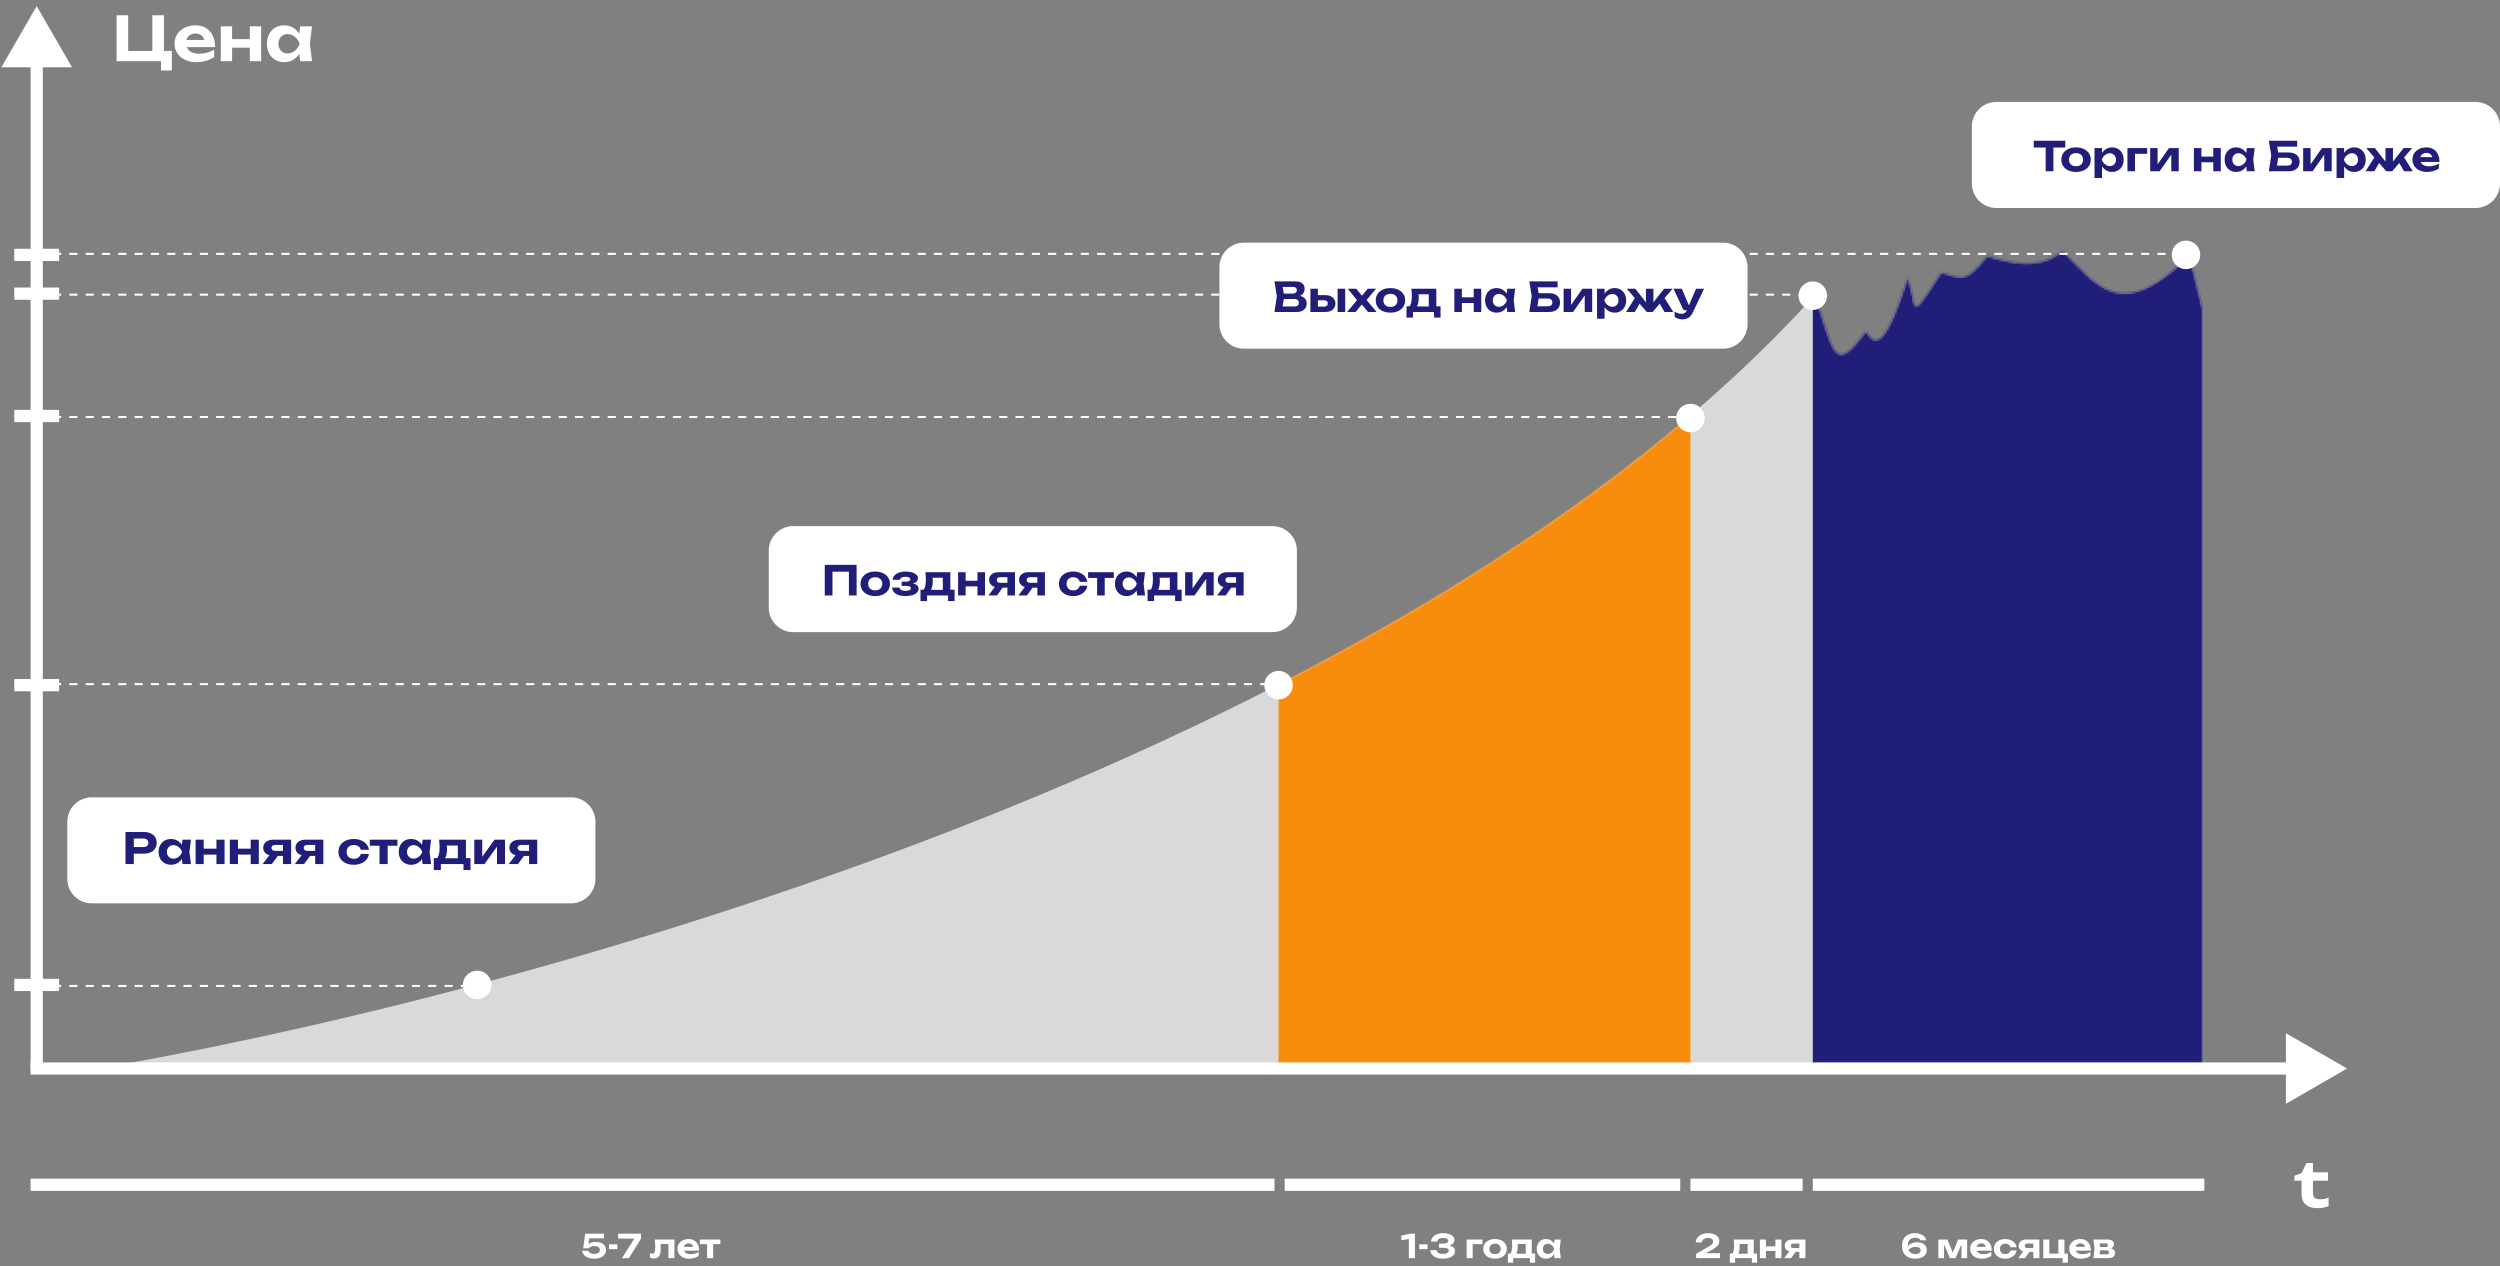 <?xml version="1.0" encoding="UTF-8"?> <svg xmlns="http://www.w3.org/2000/svg" width="1226" height="621" viewBox="0 0 1226 621" fill="none"><rect x="0" y="0" width="1226" height="621" fill="#808080" stroke="none"/><path d="M889.998 144.714C691.505 364.436 278.435 482.784 59.922 521.93H1080V151.279C1078.67 145.387 1075.5 131.989 1073.5 125.525C1039.5 158.853 1028.5 139.664 1011.5 123C999.998 132.595 985.998 129.06 974.498 125.525C963.498 139.664 961.498 136.129 951.998 133.604C934.998 159.358 940.998 151.279 935.498 136.129C921.998 179.557 917.498 164.913 914.998 162.388C898.998 184.607 899.498 171.983 889.998 144.714Z" fill="#D9D9D9"></path><mask id="mask0_3822_68" style="mask-type:alpha" maskUnits="userSpaceOnUse" x="59" y="123" width="1021" height="399"><path d="M889.998 144.714C691.505 364.436 278.435 482.784 59.922 521.93H1080V151.279C1078.67 145.387 1075.5 131.989 1073.5 125.525C1039.5 158.853 1028.5 139.664 1011.5 123C999.998 132.595 985.998 129.06 974.498 125.525C963.498 139.664 961.498 136.129 951.998 133.604C934.998 159.358 940.998 151.279 935.498 136.129C921.998 179.557 917.498 164.913 914.998 162.388C898.998 184.607 899.498 171.983 889.998 144.714Z" fill="#D9D9D9"></path></mask><g mask="url(#mask0_3822_68)"><path d="M829 136H627V522H829V136Z" fill="#F88C0D"></path><path d="M1091 102H889V522H1091V102Z" fill="#201E78"></path></g><path d="M18 3L0.68 33H35.321L18 3ZM21 525V30H15V525H21Z" fill="white"></path><path d="M1151 524L1121 506.68V541.321L1151 524ZM15 527H1124V521H15V527Z" fill="white"></path><path d="M15 581H625" stroke="white" stroke-width="6"></path><path d="M630 581H824" stroke="white" stroke-width="6"></path><path d="M829 581H884" stroke="white" stroke-width="6"></path><path d="M889 581H1081" stroke="white" stroke-width="6"></path><path d="M18 124.5H1072" stroke="white" stroke-dasharray="4 4"></path><path d="M18 144.5H889" stroke="white" stroke-dasharray="4 4"></path><path d="M18 204.5H829" stroke="white" stroke-dasharray="4 4"></path><path d="M18 335.5H630" stroke="white" stroke-dasharray="4 4"></path><path d="M18 483.5H235" stroke="white" stroke-dasharray="4 4"></path><path d="M29 128V122H7V128H29Z" fill="white"></path><path d="M29 147V141H7V147H29Z" fill="white"></path><path d="M29 207V201H7V207H29Z" fill="white"></path><path d="M29 339V333H7V339H29Z" fill="white"></path><path d="M29 486V480H7V486H29Z" fill="white"></path><path d="M280 391H45C38.373 391 33 396.373 33 403V431C33 437.627 38.373 443 45 443H280C286.627 443 292 437.627 292 431V403C292 396.373 286.627 391 280 391Z" fill="white"></path><path d="M624 258H389C382.373 258 377 263.373 377 270V298C377 304.627 382.373 310 389 310H624C630.627 310 636 304.627 636 298V270C636 263.373 630.627 258 624 258Z" fill="white"></path><path d="M845 119H610C603.373 119 598 124.373 598 131V159C598 165.627 603.373 171 610 171H845C851.627 171 857 165.627 857 159V131C857 124.373 851.627 119 845 119Z" fill="white"></path><path d="M1214 50H979C972.373 50 967 55.373 967 62V90C967 96.627 972.373 102 979 102H1214C1220.63 102 1226 96.627 1226 90V62C1226 55.373 1220.63 50 1214 50Z" fill="white"></path><path d="M80.377 7.5V26.82L78.397 24.99H84.278V34.56H78.968V28.98L80.707 30H57.188V7.5H62.858V26.82L61.028 24.99H76.688L74.707 26.82V7.5H80.377ZM96.256 30.48C94.216 30.48 92.386 30.1 90.766 29.34C89.166 28.58 87.906 27.52 86.986 26.16C86.066 24.8 85.606 23.21 85.606 21.39C85.606 19.61 86.046 18.05 86.926 16.71C87.806 15.37 89.016 14.32 90.556 13.56C92.116 12.8 93.876 12.42 95.836 12.42C97.836 12.42 99.556 12.86 100.996 13.74C102.436 14.62 103.546 15.86 104.326 17.46C105.106 19.06 105.496 20.94 105.496 23.1H90.076V19.59H102.436L100.426 20.85C100.366 19.91 100.136 19.12 99.736 18.48C99.356 17.82 98.846 17.32 98.206 16.98C97.566 16.62 96.806 16.44 95.926 16.44C94.966 16.44 94.136 16.63 93.436 17.01C92.736 17.39 92.186 17.92 91.786 18.6C91.406 19.28 91.216 20.07 91.216 20.97C91.216 22.11 91.466 23.08 91.966 23.88C92.486 24.68 93.226 25.29 94.186 25.71C95.166 26.13 96.356 26.34 97.756 26.34C99.036 26.34 100.316 26.17 101.596 25.83C102.876 25.47 104.025 24.97 105.045 24.33V27.96C103.885 28.76 102.556 29.38 101.056 29.82C99.576 30.26 97.976 30.48 96.256 30.48ZM108.273 12.9H113.822V30H108.273V12.9ZM122.523 12.9H128.072V30H122.523V12.9ZM111.453 19.2H124.652V23.37H111.453V19.2ZM147.221 30L146.471 23.79L147.281 21.45L146.471 19.14L147.221 12.9H153.01L151.96 21.45L153.01 30H147.221ZM148.6 21.45C148.3 23.27 147.731 24.86 146.891 26.22C146.051 27.56 144.99 28.61 143.71 29.37C142.43 30.11 140.991 30.48 139.391 30.48C137.711 30.48 136.231 30.1 134.951 29.34C133.691 28.58 132.7 27.53 131.98 26.19C131.26 24.83 130.9 23.25 130.9 21.45C130.9 19.65 131.26 18.08 131.98 16.74C132.7 15.38 133.691 14.32 134.951 13.56C136.231 12.8 137.711 12.42 139.391 12.42C140.991 12.42 142.43 12.8 143.71 13.56C144.99 14.3 146.051 15.34 146.891 16.68C147.751 18.02 148.32 19.61 148.6 21.45ZM136.54 21.45C136.54 22.37 136.731 23.19 137.111 23.91C137.491 24.61 138.011 25.17 138.671 25.59C139.351 25.99 140.13 26.19 141.01 26.19C141.89 26.19 142.721 25.99 143.501 25.59C144.301 25.17 145 24.61 145.6 23.91C146.2 23.19 146.651 22.37 146.951 21.45C146.651 20.53 146.2 19.72 145.6 19.02C145 18.3 144.301 17.74 143.501 17.34C142.721 16.92 141.89 16.71 141.01 16.71C140.13 16.71 139.351 16.92 138.671 17.34C138.011 17.74 137.491 18.3 137.111 19.02C136.731 19.72 136.54 20.53 136.54 21.45Z" fill="white"></path><path d="M1125.15 579.04V576.61L1128.69 575.32L1131.09 570.34H1134.27V574.9H1141.65V579.04H1134.27V584.68C1134.27 585.96 1134.53 586.86 1135.05 587.38C1135.57 587.88 1136.5 588.13 1137.84 588.13C1138.7 588.13 1139.45 588.06 1140.09 587.92C1140.75 587.76 1141.37 587.55 1141.95 587.29V591.52C1141.35 591.76 1140.56 591.98 1139.58 592.18C1138.62 592.38 1137.62 592.48 1136.58 592.48C1134.76 592.48 1133.26 592.19 1132.08 591.61C1130.92 591.03 1130.06 590.22 1129.5 589.18C1128.96 588.12 1128.69 586.88 1128.69 585.46V579.04H1125.15Z" fill="white"></path><path d="M286.981 605H296.229V607.272H287.893L289.109 606.696L288.437 611.208H287.669C287.904 610.813 288.224 610.451 288.629 610.12C289.045 609.789 289.552 609.523 290.149 609.32C290.746 609.117 291.44 609.016 292.229 609.016C293.253 609.016 294.133 609.187 294.869 609.528C295.605 609.869 296.17 610.339 296.565 610.936C296.97 611.533 297.173 612.221 297.173 613C297.173 613.821 296.944 614.552 296.485 615.192C296.026 615.832 295.365 616.339 294.501 616.712C293.648 617.075 292.624 617.256 291.429 617.256C290.256 617.256 289.237 617.085 288.373 616.744C287.509 616.403 286.832 615.939 286.341 615.352C285.85 614.755 285.562 614.093 285.477 613.368H288.485C288.602 613.837 288.912 614.211 289.413 614.488C289.925 614.765 290.597 614.904 291.429 614.904C291.994 614.904 292.48 614.829 292.885 614.68C293.29 614.52 293.605 614.296 293.829 614.008C294.053 613.72 294.165 613.379 294.165 612.984C294.165 612.611 294.064 612.28 293.861 611.992C293.669 611.704 293.376 611.48 292.981 611.32C292.597 611.16 292.117 611.08 291.541 611.08C291.061 611.08 290.629 611.133 290.245 611.24C289.872 611.347 289.541 611.485 289.253 611.656C288.976 611.827 288.746 612.003 288.565 612.184H285.973L286.981 605ZM298.658 610.216H302.738V612.584H298.658V610.216ZM304.998 617L311.622 606.568L311.606 607.416H303.142V605H314.358V607.416L308.406 617H304.998ZM321.087 607.88H330.751V617H327.791V608.744L329.151 610.104H322.575L323.839 608.968C323.903 609.619 323.951 610.211 323.983 610.744C324.015 611.267 324.031 611.741 324.031 612.168C324.031 613.928 323.764 615.208 323.231 616.008C322.698 616.797 321.834 617.192 320.639 617.192C320.308 617.192 319.988 617.155 319.679 617.08C319.37 617.016 319.071 616.899 318.783 616.728V614.6C318.975 614.675 319.162 614.733 319.343 614.776C319.535 614.808 319.706 614.824 319.855 614.824C320.388 614.824 320.767 614.589 320.991 614.12C321.226 613.64 321.343 612.851 321.343 611.752C321.343 611.24 321.322 610.664 321.279 610.024C321.236 609.373 321.172 608.659 321.087 607.88ZM337.908 617.256C336.82 617.256 335.844 617.053 334.98 616.648C334.126 616.243 333.454 615.677 332.964 614.952C332.473 614.227 332.228 613.379 332.228 612.408C332.228 611.459 332.462 610.627 332.932 609.912C333.401 609.197 334.046 608.637 334.868 608.232C335.7 607.827 336.638 607.624 337.684 607.624C338.75 607.624 339.668 607.859 340.436 608.328C341.204 608.797 341.796 609.459 342.212 610.312C342.628 611.165 342.836 612.168 342.836 613.32H334.612V611.448H341.204L340.132 612.12C340.1 611.619 339.977 611.197 339.764 610.856C339.561 610.504 339.289 610.237 338.948 610.056C338.606 609.864 338.201 609.768 337.732 609.768C337.22 609.768 336.777 609.869 336.404 610.072C336.03 610.275 335.737 610.557 335.524 610.92C335.321 611.283 335.22 611.704 335.22 612.184C335.22 612.792 335.353 613.309 335.62 613.736C335.897 614.163 336.292 614.488 336.804 614.712C337.326 614.936 337.961 615.048 338.708 615.048C339.39 615.048 340.073 614.957 340.756 614.776C341.438 614.584 342.052 614.317 342.596 613.976V615.912C341.977 616.339 341.268 616.669 340.468 616.904C339.678 617.139 338.825 617.256 337.908 617.256ZM346.757 608.904H349.733V617H346.757V608.904ZM343.221 607.88H353.285V610.136H343.221V607.88Z" fill="white"></path><path d="M693.883 604.998V616.998H690.891V606.022L692.347 607.35L687.211 608.246V605.91L691.659 604.998H693.883ZM695.992 610.214H700.072V612.582H695.992V610.214ZM701.772 608.838C701.825 608.081 702.092 607.393 702.572 606.774C703.052 606.155 703.734 605.665 704.62 605.302C705.516 604.929 706.598 604.742 707.868 604.742C708.956 604.742 709.9 604.886 710.7 605.174C711.51 605.451 712.14 605.841 712.588 606.342C713.036 606.833 713.26 607.414 713.26 608.086C713.26 608.63 713.094 609.126 712.764 609.574C712.444 610.011 711.937 610.363 711.244 610.63C710.55 610.886 709.665 611.009 708.588 610.998V610.678C709.612 610.625 710.492 610.699 711.228 610.902C711.964 611.105 712.529 611.425 712.924 611.862C713.318 612.299 713.516 612.849 713.516 613.51C713.516 614.235 713.286 614.881 712.828 615.446C712.369 616.001 711.697 616.443 710.812 616.774C709.937 617.094 708.87 617.254 707.612 617.254C706.385 617.254 705.313 617.083 704.396 616.742C703.489 616.39 702.78 615.905 702.268 615.286C701.766 614.657 701.494 613.921 701.452 613.078H704.46C704.545 613.665 704.844 614.118 705.356 614.438C705.878 614.747 706.63 614.902 707.612 614.902C708.54 614.902 709.244 614.763 709.724 614.486C710.214 614.198 710.46 613.798 710.46 613.286C710.46 612.987 710.38 612.742 710.22 612.55C710.06 612.347 709.788 612.193 709.404 612.086C709.02 611.979 708.486 611.926 707.804 611.926H705.724V609.862H707.804C708.689 609.862 709.313 609.739 709.676 609.494C710.038 609.238 710.22 608.907 710.22 608.502C710.22 608.054 710.006 607.707 709.58 607.462C709.164 607.217 708.534 607.094 707.692 607.094C706.817 607.094 706.134 607.249 705.644 607.558C705.164 607.857 704.876 608.283 704.78 608.838H701.772ZM726.988 607.878V610.134H720.844L722.204 608.774V616.998H719.244V607.878H726.988ZM733.166 617.254C732.014 617.254 731.006 617.051 730.142 616.646C729.278 616.241 728.606 615.675 728.126 614.95C727.646 614.225 727.406 613.387 727.406 612.438C727.406 611.478 727.646 610.641 728.126 609.926C728.606 609.201 729.278 608.635 730.142 608.23C731.016 607.825 732.024 607.622 733.166 607.622C734.318 607.622 735.326 607.825 736.19 608.23C737.064 608.635 737.742 609.201 738.222 609.926C738.702 610.641 738.942 611.478 738.942 612.438C738.942 613.398 738.702 614.241 738.222 614.966C737.742 615.681 737.064 616.241 736.19 616.646C735.326 617.051 734.318 617.254 733.166 617.254ZM733.166 615.014C733.752 615.014 734.248 614.913 734.654 614.71C735.07 614.497 735.384 614.198 735.598 613.814C735.822 613.43 735.934 612.971 735.934 612.438C735.934 611.905 735.822 611.446 735.598 611.062C735.384 610.678 735.07 610.385 734.654 610.182C734.248 609.969 733.752 609.862 733.166 609.862C732.6 609.862 732.11 609.969 731.694 610.182C731.278 610.385 730.958 610.678 730.734 611.062C730.51 611.446 730.398 611.905 730.398 612.438C730.398 612.971 730.51 613.43 730.734 613.814C730.958 614.198 731.278 614.497 731.694 614.71C732.11 614.913 732.6 615.014 733.166 615.014ZM752.838 614.774V619.206H750.278V616.998H742.038V619.206H739.462V614.774H742.118L742.71 614.822H749.334L749.878 614.774H752.838ZM741.398 607.878H751.174V616.39H748.214V608.694L749.574 610.054H742.87L744.006 608.982C744.134 609.441 744.209 609.867 744.23 610.262C744.262 610.657 744.278 611.025 744.278 611.366C744.278 612.859 744.038 614.022 743.558 614.854C743.078 615.686 742.401 616.102 741.526 616.102L740.326 615.094C741.158 614.497 741.574 613.057 741.574 610.774C741.574 610.326 741.558 609.862 741.526 609.382C741.494 608.891 741.451 608.39 741.398 607.878ZM762.329 616.998L761.929 613.686L762.361 612.438L761.929 611.206L762.329 607.878H765.417L764.857 612.438L765.417 616.998H762.329ZM763.065 612.438C762.905 613.409 762.601 614.257 762.153 614.982C761.705 615.697 761.14 616.257 760.457 616.662C759.774 617.057 759.006 617.254 758.153 617.254C757.257 617.254 756.468 617.051 755.785 616.646C755.113 616.241 754.585 615.681 754.201 614.966C753.817 614.241 753.625 613.398 753.625 612.438C753.625 611.478 753.817 610.641 754.201 609.926C754.585 609.201 755.113 608.635 755.785 608.23C756.468 607.825 757.257 607.622 758.153 607.622C759.006 607.622 759.774 607.825 760.457 608.23C761.14 608.625 761.705 609.179 762.153 609.894C762.612 610.609 762.916 611.457 763.065 612.438ZM756.633 612.438C756.633 612.929 756.734 613.366 756.937 613.75C757.14 614.123 757.417 614.422 757.769 614.646C758.132 614.859 758.548 614.966 759.017 614.966C759.486 614.966 759.929 614.859 760.345 614.646C760.772 614.422 761.145 614.123 761.465 613.75C761.785 613.366 762.025 612.929 762.185 612.438C762.025 611.947 761.785 611.515 761.465 611.142C761.145 610.758 760.772 610.459 760.345 610.246C759.929 610.022 759.486 609.91 759.017 609.91C758.548 609.91 758.132 610.022 757.769 610.246C757.417 610.459 757.14 610.758 756.937 611.142C756.734 611.515 756.633 611.947 756.633 612.438Z" fill="white"></path><path d="M70.482 408C71.802 408 72.936 408.224 73.884 408.672C74.845 409.106 75.578 409.722 76.08 410.52C76.597 411.318 76.855 412.249 76.855 413.313C76.855 414.377 76.597 415.308 76.08 416.106C75.578 416.904 74.845 417.527 73.884 417.975C72.936 418.409 71.802 418.626 70.482 418.626H63.42V415.413H70.267C71.042 415.413 71.652 415.231 72.097 414.867C72.542 414.489 72.764 413.971 72.764 413.313C72.764 412.655 72.542 412.144 72.097 411.78C71.652 411.402 71.042 411.213 70.267 411.213H63.786L65.616 409.365V423.75H61.547V408H70.482ZM89.493 423.75L88.954 419.403L89.536 417.765L88.954 416.148L89.493 411.78H93.648L92.894 417.765L93.648 423.75H89.493ZM90.483 417.765C90.268 419.039 89.859 420.152 89.256 421.104C88.653 422.042 87.892 422.777 86.973 423.309C86.055 423.827 85.021 424.086 83.873 424.086C82.667 424.086 81.605 423.82 80.687 423.288C79.782 422.756 79.072 422.021 78.555 421.083C78.038 420.131 77.78 419.025 77.78 417.765C77.78 416.505 78.038 415.406 78.555 414.468C79.072 413.516 79.782 412.774 80.687 412.242C81.605 411.71 82.667 411.444 83.873 411.444C85.021 411.444 86.055 411.71 86.973 412.242C87.892 412.76 88.653 413.488 89.256 414.426C89.873 415.364 90.282 416.477 90.483 417.765ZM81.828 417.765C81.828 418.409 81.964 418.983 82.237 419.487C82.51 419.977 82.883 420.369 83.356 420.663C83.844 420.943 84.404 421.083 85.036 421.083C85.667 421.083 86.263 420.943 86.823 420.663C87.397 420.369 87.899 419.977 88.33 419.487C88.76 418.983 89.083 418.409 89.299 417.765C89.083 417.121 88.76 416.554 88.33 416.064C87.899 415.56 87.397 415.168 86.823 414.888C86.263 414.594 85.667 414.447 85.036 414.447C84.404 414.447 83.844 414.594 83.356 414.888C82.883 415.168 82.51 415.56 82.237 416.064C81.964 416.554 81.828 417.121 81.828 417.765ZM95.917 411.78H99.9V423.75H95.917V411.78ZM106.144 411.78H110.127V423.75H106.144V411.78ZM98.2 416.19H107.673V419.109H98.2V416.19ZM112.717 411.78H116.7V423.75H112.717V411.78ZM122.944 411.78H126.927V423.75H122.944V411.78ZM114.999 416.19H124.472V419.109H114.999V416.19ZM139.872 417.261V419.739H133.93L133.887 419.613C132.94 419.613 132.1 419.459 131.368 419.151C130.65 418.829 130.091 418.374 129.689 417.786C129.287 417.198 129.086 416.519 129.086 415.749C129.086 414.951 129.287 414.258 129.689 413.67C130.091 413.082 130.65 412.62 131.368 412.284C132.1 411.948 132.94 411.78 133.887 411.78H142.758V423.75H138.753V412.767L139.894 414.363H134.877C134.332 414.363 133.901 414.489 133.586 414.741C133.284 414.993 133.133 415.343 133.133 415.791C133.133 416.239 133.284 416.596 133.586 416.862C133.901 417.128 134.332 417.261 134.877 417.261H139.872ZM137.418 418.143L133.284 423.75H128.763L133.069 418.143H137.418ZM155.684 417.261V419.739H149.741L149.698 419.613C148.751 419.613 147.911 419.459 147.179 419.151C146.462 418.829 145.902 418.374 145.5 417.786C145.098 417.198 144.897 416.519 144.897 415.749C144.897 414.951 145.098 414.258 145.5 413.67C145.902 413.082 146.462 412.62 147.179 412.284C147.911 411.948 148.751 411.78 149.698 411.78H158.569V423.75H154.564V412.767L155.705 414.363H150.689C150.143 414.363 149.713 414.489 149.397 414.741C149.095 414.993 148.945 415.343 148.945 415.791C148.945 416.239 149.095 416.596 149.397 416.862C149.713 417.128 150.143 417.261 150.689 417.261H155.684ZM153.229 418.143L149.095 423.75H144.574L148.88 418.143H153.229ZM180.903 418.773C180.788 419.823 180.386 420.747 179.697 421.545C179.022 422.343 178.147 422.966 177.07 423.414C176.008 423.862 174.81 424.086 173.475 424.086C171.996 424.086 170.69 423.82 169.556 423.288C168.422 422.756 167.54 422.014 166.908 421.062C166.276 420.11 165.961 419.011 165.961 417.765C165.961 416.519 166.276 415.42 166.908 414.468C167.54 413.516 168.422 412.774 169.556 412.242C170.69 411.71 171.996 411.444 173.475 411.444C174.81 411.444 176.008 411.668 177.07 412.116C178.147 412.564 179.022 413.187 179.697 413.985C180.386 414.769 180.788 415.693 180.903 416.757H176.92C176.762 415.987 176.367 415.399 175.735 414.993C175.118 414.587 174.365 414.384 173.475 414.384C172.771 414.384 172.154 414.517 171.623 414.783C171.106 415.049 170.704 415.434 170.417 415.938C170.13 416.442 169.987 417.051 169.987 417.765C169.987 418.479 170.13 419.088 170.417 419.592C170.704 420.096 171.106 420.481 171.623 420.747C172.154 421.013 172.771 421.146 173.475 421.146C174.379 421.146 175.14 420.936 175.757 420.516C176.374 420.082 176.762 419.501 176.92 418.773H180.903ZM186.121 413.124H190.126V423.75H186.121V413.124ZM181.363 411.78H194.906V414.741H181.363V411.78ZM207.258 423.75L206.72 419.403L207.301 417.765L206.72 416.148L207.258 411.78H211.413L210.66 417.765L211.413 423.75H207.258ZM208.248 417.765C208.033 419.039 207.624 420.152 207.021 421.104C206.418 422.042 205.657 422.777 204.739 423.309C203.82 423.827 202.787 424.086 201.638 424.086C200.433 424.086 199.371 423.82 198.452 423.288C197.548 422.756 196.837 422.021 196.32 421.083C195.804 420.131 195.545 419.025 195.545 417.765C195.545 416.505 195.804 415.406 196.32 414.468C196.837 413.516 197.548 412.774 198.452 412.242C199.371 411.71 200.433 411.444 201.638 411.444C202.787 411.444 203.82 411.71 204.739 412.242C205.657 412.76 206.418 413.488 207.021 414.426C207.638 415.364 208.047 416.477 208.248 417.765ZM199.593 417.765C199.593 418.409 199.729 418.983 200.002 419.487C200.275 419.977 200.648 420.369 201.122 420.663C201.61 420.943 202.169 421.083 202.801 421.083C203.433 421.083 204.028 420.943 204.588 420.663C205.162 420.369 205.665 419.977 206.095 419.487C206.526 418.983 206.849 418.409 207.064 417.765C206.849 417.121 206.526 416.554 206.095 416.064C205.665 415.56 205.162 415.168 204.588 414.888C204.028 414.594 203.433 414.447 202.801 414.447C202.169 414.447 201.61 414.594 201.122 414.888C200.648 415.168 200.275 415.56 200.002 416.064C199.729 416.554 199.593 417.121 199.593 417.765ZM230.734 420.831V426.648H227.289V423.75H216.201V426.648H212.735V420.831H216.309L217.105 420.894H226.019L226.751 420.831H230.734ZM215.34 411.78H228.495V422.952H224.512V412.851L226.342 414.636H217.321L218.849 413.229C219.022 413.831 219.122 414.391 219.151 414.909C219.194 415.427 219.215 415.91 219.215 416.358C219.215 418.318 218.892 419.844 218.246 420.936C217.601 422.028 216.689 422.574 215.512 422.574L213.897 421.251C215.017 420.467 215.577 418.577 215.577 415.581C215.577 414.993 215.555 414.384 215.512 413.754C215.469 413.11 215.412 412.452 215.34 411.78ZM232.585 423.75V411.78H236.503V421.65L235.599 421.398L242.51 411.78H247.656V423.75H243.716V413.649L244.642 413.922L237.58 423.75H232.585ZM260.581 417.261V419.739H254.639L254.596 419.613C253.648 419.613 252.809 419.459 252.077 419.151C251.359 418.829 250.799 418.374 250.397 417.786C249.995 417.198 249.795 416.519 249.795 415.749C249.795 414.951 249.995 414.258 250.397 413.67C250.799 413.082 251.359 412.62 252.077 412.284C252.809 411.948 253.648 411.78 254.596 411.78H263.466V423.75H259.462V412.767L260.603 414.363H255.586C255.041 414.363 254.61 414.489 254.294 414.741C253.993 414.993 253.842 415.343 253.842 415.791C253.842 416.239 253.993 416.596 254.294 416.862C254.61 417.128 255.041 417.261 255.586 417.261H260.581ZM258.127 418.143L253.993 423.75H249.472L253.778 418.143H258.127Z" fill="#201E78"></path><path d="M420.081 277V292H416.301V278.64L418.021 280.34H406.541L408.241 278.64V292H404.461V277H420.081ZM429.2 292.32C427.76 292.32 426.5 292.067 425.42 291.56C424.34 291.053 423.5 290.347 422.9 289.44C422.3 288.533 422 287.487 422 286.3C422 285.1 422.3 284.053 422.9 283.16C423.5 282.253 424.34 281.547 425.42 281.04C426.514 280.533 427.774 280.28 429.2 280.28C430.64 280.28 431.9 280.533 432.98 281.04C434.074 281.547 434.92 282.253 435.52 283.16C436.12 284.053 436.42 285.1 436.42 286.3C436.42 287.5 436.12 288.553 435.52 289.46C434.92 290.353 434.074 291.053 432.98 291.56C431.9 292.067 430.64 292.32 429.2 292.32ZM429.2 289.52C429.934 289.52 430.554 289.393 431.06 289.14C431.58 288.873 431.974 288.5 432.24 288.02C432.52 287.54 432.66 286.967 432.66 286.3C432.66 285.633 432.52 285.06 432.24 284.58C431.974 284.1 431.58 283.733 431.06 283.48C430.554 283.213 429.934 283.08 429.2 283.08C428.494 283.08 427.88 283.213 427.36 283.48C426.84 283.733 426.44 284.1 426.16 284.58C425.88 285.06 425.74 285.633 425.74 286.3C425.74 286.967 425.88 287.54 426.16 288.02C426.44 288.5 426.84 288.873 427.36 289.14C427.88 289.393 428.494 289.52 429.2 289.52ZM444.064 292.32C442.757 292.32 441.617 292.153 440.644 291.82C439.684 291.487 438.93 291.007 438.383 290.38C437.837 289.74 437.544 288.993 437.504 288.14H441.084C441.164 288.66 441.457 289.06 441.964 289.34C442.484 289.607 443.184 289.74 444.064 289.74C444.904 289.74 445.55 289.633 446.004 289.42C446.47 289.207 446.704 288.873 446.704 288.42C446.704 288.047 446.504 287.773 446.104 287.6C445.717 287.413 445.084 287.32 444.204 287.32H442.144V285.24H444.164C444.937 285.24 445.504 285.133 445.864 284.92C446.237 284.693 446.424 284.413 446.424 284.08C446.424 283.68 446.21 283.38 445.784 283.18C445.37 282.967 444.797 282.86 444.064 282.86C443.264 282.86 442.624 282.987 442.144 283.24C441.664 283.48 441.377 283.847 441.284 284.34H437.723C437.777 283.593 438.057 282.913 438.564 282.3C439.084 281.687 439.817 281.2 440.764 280.84C441.724 280.467 442.877 280.28 444.224 280.28C445.41 280.28 446.45 280.427 447.343 280.72C448.237 281 448.93 281.387 449.424 281.88C449.917 282.373 450.164 282.94 450.164 283.58C450.164 284.073 450.01 284.54 449.704 284.98C449.397 285.407 448.89 285.747 448.184 286C447.49 286.253 446.57 286.38 445.424 286.38V286.04C447.05 285.973 448.297 286.167 449.164 286.62C450.03 287.06 450.464 287.747 450.464 288.68C450.464 289.373 450.21 290 449.704 290.56C449.21 291.107 448.484 291.54 447.524 291.86C446.577 292.167 445.424 292.32 444.064 292.32ZM468.127 289.22V294.76H464.927V292H454.627V294.76H451.407V289.22H454.727L455.467 289.28H463.747L464.427 289.22H468.127ZM453.827 280.6H466.047V291.24H462.347V281.62L464.047 283.32H455.667L457.087 281.98C457.247 282.553 457.34 283.087 457.367 283.58C457.407 284.073 457.427 284.533 457.427 284.96C457.427 286.827 457.127 288.28 456.527 289.32C455.927 290.36 455.08 290.88 453.987 290.88L452.487 289.62C453.527 288.873 454.047 287.073 454.047 284.22C454.047 283.66 454.027 283.08 453.987 282.48C453.947 281.867 453.894 281.24 453.827 280.6ZM469.846 280.6H473.546V292H469.846V280.6ZM479.346 280.6H483.046V292H479.346V280.6ZM471.966 284.8H480.766V287.58H471.966V284.8ZM495.071 285.82V288.18H489.551L489.511 288.06C488.631 288.06 487.851 287.913 487.171 287.62C486.504 287.313 485.984 286.88 485.611 286.32C485.238 285.76 485.051 285.113 485.051 284.38C485.051 283.62 485.238 282.96 485.611 282.4C485.984 281.84 486.504 281.4 487.171 281.08C487.851 280.76 488.631 280.6 489.511 280.6H497.751V292H494.031V281.54L495.091 283.06H490.431C489.924 283.06 489.524 283.18 489.231 283.42C488.951 283.66 488.811 283.993 488.811 284.42C488.811 284.847 488.951 285.187 489.231 285.44C489.524 285.693 489.924 285.82 490.431 285.82H495.071ZM492.791 286.66L488.951 292H484.751L488.751 286.66H492.791ZM509.759 285.82V288.18H504.239L504.199 288.06C503.319 288.06 502.539 287.913 501.859 287.62C501.192 287.313 500.672 286.88 500.299 286.32C499.925 285.76 499.739 285.113 499.739 284.38C499.739 283.62 499.925 282.96 500.299 282.4C500.672 281.84 501.192 281.4 501.859 281.08C502.539 280.76 503.319 280.6 504.199 280.6H512.439V292H508.719V281.54L509.779 283.06H505.119C504.612 283.06 504.212 283.18 503.919 283.42C503.639 283.66 503.499 283.993 503.499 284.42C503.499 284.847 503.639 285.187 503.919 285.44C504.212 285.693 504.612 285.82 505.119 285.82H509.759ZM507.479 286.66L503.639 292H499.439L503.439 286.66H507.479ZM533.185 287.26C533.078 288.26 532.705 289.14 532.065 289.9C531.438 290.66 530.625 291.253 529.625 291.68C528.638 292.107 527.525 292.32 526.285 292.32C524.912 292.32 523.698 292.067 522.645 291.56C521.592 291.053 520.772 290.347 520.185 289.44C519.598 288.533 519.305 287.487 519.305 286.3C519.305 285.113 519.598 284.067 520.185 283.16C520.772 282.253 521.592 281.547 522.645 281.04C523.698 280.533 524.912 280.28 526.285 280.28C527.525 280.28 528.638 280.493 529.625 280.92C530.625 281.347 531.438 281.94 532.065 282.7C532.705 283.447 533.078 284.327 533.185 285.34H529.485C529.338 284.607 528.972 284.047 528.385 283.66C527.812 283.273 527.112 283.08 526.285 283.08C525.632 283.08 525.058 283.207 524.565 283.46C524.085 283.713 523.712 284.08 523.445 284.56C523.178 285.04 523.045 285.62 523.045 286.3C523.045 286.98 523.178 287.56 523.445 288.04C523.712 288.52 524.085 288.887 524.565 289.14C525.058 289.393 525.632 289.52 526.285 289.52C527.125 289.52 527.832 289.32 528.405 288.92C528.978 288.507 529.338 287.953 529.485 287.26H533.185ZM538.033 281.88H541.753V292H538.033V281.88ZM533.613 280.6H546.193V283.42H533.613V280.6ZM557.666 292L557.166 287.86L557.706 286.3L557.166 284.76L557.666 280.6H561.526L560.826 286.3L561.526 292H557.666ZM558.586 286.3C558.386 287.513 558.006 288.573 557.446 289.48C556.886 290.373 556.18 291.073 555.326 291.58C554.473 292.073 553.513 292.32 552.446 292.32C551.326 292.32 550.34 292.067 549.486 291.56C548.646 291.053 547.986 290.353 547.506 289.46C547.026 288.553 546.786 287.5 546.786 286.3C546.786 285.1 547.026 284.053 547.506 283.16C547.986 282.253 548.646 281.547 549.486 281.04C550.34 280.533 551.326 280.28 552.446 280.28C553.513 280.28 554.473 280.533 555.326 281.04C556.18 281.533 556.886 282.227 557.446 283.12C558.02 284.013 558.4 285.073 558.586 286.3ZM550.546 286.3C550.546 286.913 550.673 287.46 550.926 287.94C551.18 288.407 551.526 288.78 551.966 289.06C552.42 289.327 552.94 289.46 553.526 289.46C554.113 289.46 554.666 289.327 555.186 289.06C555.72 288.78 556.186 288.407 556.586 287.94C556.986 287.46 557.286 286.913 557.486 286.3C557.286 285.687 556.986 285.147 556.586 284.68C556.186 284.2 555.72 283.827 555.186 283.56C554.666 283.28 554.113 283.14 553.526 283.14C552.94 283.14 552.42 283.28 551.966 283.56C551.526 283.827 551.18 284.2 550.926 284.68C550.673 285.147 550.546 285.687 550.546 286.3ZM579.475 289.22V294.76H576.275V292H565.975V294.76H562.755V289.22H566.075L566.815 289.28H575.095L575.775 289.22H579.475ZM565.175 280.6H577.395V291.24H573.695V281.62L575.395 283.32H567.015L568.435 281.98C568.595 282.553 568.688 283.087 568.715 283.58C568.755 284.073 568.775 284.533 568.775 284.96C568.775 286.827 568.475 288.28 567.875 289.32C567.275 290.36 566.428 290.88 565.335 290.88L563.835 289.62C564.875 288.873 565.395 287.073 565.395 284.22C565.395 283.66 565.375 283.08 565.335 282.48C565.295 281.867 565.241 281.24 565.175 280.6ZM581.193 292V280.6H584.833V290L583.993 289.76L590.413 280.6H595.193V292H591.533V282.38L592.393 282.64L585.833 292H581.193ZM607.2 285.82V288.18H601.68L601.64 288.06C600.76 288.06 599.98 287.913 599.3 287.62C598.633 287.313 598.113 286.88 597.74 286.32C597.367 285.76 597.18 285.113 597.18 284.38C597.18 283.62 597.367 282.96 597.74 282.4C598.113 281.84 598.633 281.4 599.3 281.08C599.98 280.76 600.76 280.6 601.64 280.6H609.88V292H606.16V281.54L607.22 283.06H602.56C602.053 283.06 601.653 283.18 601.36 283.42C601.08 283.66 600.94 283.993 600.94 284.42C600.94 284.847 601.08 285.187 601.36 285.44C601.653 285.693 602.053 285.82 602.56 285.82H607.2ZM604.92 286.66L601.08 292H596.88L600.88 286.66H604.92Z" fill="#201E78"></path><path d="M635.36 145.64L635.68 144.9C636.853 144.927 637.813 145.107 638.56 145.44C639.32 145.773 639.88 146.233 640.24 146.82C640.613 147.393 640.8 148.053 640.8 148.8C640.8 149.613 640.613 150.34 640.24 150.98C639.867 151.607 639.307 152.1 638.56 152.46C637.827 152.82 636.907 153 635.8 153H625L626.16 145.3L625 138H635.42C636.807 138 637.88 138.327 638.64 138.98C639.413 139.62 639.8 140.507 639.8 141.64C639.8 142.267 639.653 142.867 639.36 143.44C639.067 144.013 638.6 144.5 637.96 144.9C637.32 145.287 636.453 145.533 635.36 145.64ZM628.72 152.08L627.28 150.3H634.9C635.553 150.3 636.06 150.147 636.42 149.84C636.793 149.52 636.98 149.073 636.98 148.5C636.98 147.927 636.773 147.473 636.36 147.14C635.96 146.793 635.36 146.62 634.56 146.62H628.32V143.98H634.08C634.627 143.98 635.08 143.827 635.44 143.52C635.8 143.2 635.98 142.767 635.98 142.22C635.98 141.78 635.82 141.42 635.5 141.14C635.193 140.847 634.753 140.7 634.18 140.7H627.3L628.72 138.92L629.78 145.3L628.72 152.08ZM655.962 141.6H659.682V153H655.962V141.6ZM642.622 153V141.6H646.302V152.06L645.142 150.36H649.382C649.942 150.36 650.375 150.227 650.682 149.96C650.989 149.693 651.142 149.313 651.142 148.82C651.142 148.327 650.989 147.947 650.682 147.68C650.375 147.4 649.942 147.26 649.382 147.26H645.142V144.74H649.982C650.969 144.74 651.829 144.913 652.562 145.26C653.295 145.593 653.862 146.073 654.262 146.7C654.675 147.313 654.882 148.033 654.882 148.86C654.882 149.687 654.675 150.413 654.262 151.04C653.862 151.667 653.295 152.153 652.562 152.5C651.842 152.833 650.995 153 650.022 153H642.622ZM660.635 153L665.975 146.58V147.8L660.955 141.6H665.095L668.495 145.72H667.315L670.715 141.6H674.775L669.615 147.86L669.435 146.26L675.095 153H670.875L667.195 148.58H668.435L664.795 153H660.635ZM681.86 153.32C680.42 153.32 679.16 153.067 678.08 152.56C677 152.053 676.16 151.347 675.56 150.44C674.96 149.533 674.66 148.487 674.66 147.3C674.66 146.1 674.96 145.053 675.56 144.16C676.16 143.253 677 142.547 678.08 142.04C679.173 141.533 680.433 141.28 681.86 141.28C683.3 141.28 684.56 141.533 685.64 142.04C686.733 142.547 687.58 143.253 688.18 144.16C688.78 145.053 689.08 146.1 689.08 147.3C689.08 148.5 688.78 149.553 688.18 150.46C687.58 151.353 686.733 152.053 685.64 152.56C684.56 153.067 683.3 153.32 681.86 153.32ZM681.86 150.52C682.593 150.52 683.213 150.393 683.72 150.14C684.24 149.873 684.633 149.5 684.9 149.02C685.18 148.54 685.32 147.967 685.32 147.3C685.32 146.633 685.18 146.06 684.9 145.58C684.633 145.1 684.24 144.733 683.72 144.48C683.213 144.213 682.593 144.08 681.86 144.08C681.153 144.08 680.54 144.213 680.02 144.48C679.5 144.733 679.1 145.1 678.82 145.58C678.54 146.06 678.4 146.633 678.4 147.3C678.4 147.967 678.54 148.54 678.82 149.02C679.1 149.5 679.5 149.873 680.02 150.14C680.54 150.393 681.153 150.52 681.86 150.52ZM706.45 150.22V155.76H703.25V153H692.95V155.76H689.73V150.22H693.05L693.79 150.28H702.07L702.75 150.22H706.45ZM692.15 141.6H704.37V152.24H700.67V142.62L702.37 144.32H693.99L695.41 142.98C695.57 143.553 695.663 144.087 695.69 144.58C695.73 145.073 695.75 145.533 695.75 145.96C695.75 147.827 695.45 149.28 694.85 150.32C694.25 151.36 693.403 151.88 692.31 151.88L690.81 150.62C691.85 149.873 692.37 148.073 692.37 145.22C692.37 144.66 692.35 144.08 692.31 143.48C692.27 142.867 692.217 142.24 692.15 141.6ZM713.208 141.6H716.908V153H713.208V141.6ZM722.708 141.6H726.408V153H722.708V141.6ZM715.328 145.8H724.128V148.58H715.328V145.8ZM739.173 153L738.673 148.86L739.213 147.3L738.673 145.76L739.173 141.6H743.033L742.333 147.3L743.033 153H739.173ZM740.093 147.3C739.893 148.513 739.513 149.573 738.953 150.48C738.393 151.373 737.687 152.073 736.833 152.58C735.98 153.073 735.02 153.32 733.953 153.32C732.833 153.32 731.847 153.067 730.993 152.56C730.153 152.053 729.493 151.353 729.013 150.46C728.533 149.553 728.293 148.5 728.293 147.3C728.293 146.1 728.533 145.053 729.013 144.16C729.493 143.253 730.153 142.547 730.993 142.04C731.847 141.533 732.833 141.28 733.953 141.28C735.02 141.28 735.98 141.533 736.833 142.04C737.687 142.533 738.393 143.227 738.953 144.12C739.527 145.013 739.907 146.073 740.093 147.3ZM732.053 147.3C732.053 147.913 732.18 148.46 732.433 148.94C732.687 149.407 733.033 149.78 733.473 150.06C733.927 150.327 734.447 150.46 735.033 150.46C735.62 150.46 736.173 150.327 736.693 150.06C737.227 149.78 737.693 149.407 738.093 148.94C738.493 148.46 738.793 147.913 738.993 147.3C738.793 146.687 738.493 146.147 738.093 145.68C737.693 145.2 737.227 144.827 736.693 144.56C736.173 144.28 735.62 144.14 735.033 144.14C734.447 144.14 733.927 144.28 733.473 144.56C733.033 144.827 732.687 145.2 732.433 145.68C732.18 146.147 732.053 146.687 732.053 147.3ZM752.86 143.78H759.58C760.807 143.78 761.82 143.973 762.62 144.36C763.434 144.747 764.04 145.287 764.44 145.98C764.84 146.66 765.04 147.467 765.04 148.4C765.04 149.32 764.82 150.127 764.38 150.82C763.954 151.513 763.327 152.053 762.5 152.44C761.687 152.813 760.714 153 759.58 153H749.98L751.14 145.18L749.98 138H763.86V140.92H752.32L753.76 139.14L754.74 145.12L753.68 151.96L752.24 150.2H759.12C759.787 150.2 760.314 150.033 760.7 149.7C761.087 149.367 761.28 148.9 761.28 148.3C761.28 147.713 761.08 147.253 760.68 146.92C760.294 146.573 759.767 146.4 759.1 146.4H752.86V143.78ZM766.802 153V141.6H770.442V151L769.602 150.76L776.022 141.6H780.802V153H777.142V143.38L778.002 143.64L771.442 153H766.802ZM783.188 141.6H786.888V145.04L786.748 145.52V148.48L786.888 149.36V156.3H783.188V141.6ZM785.668 147.3C785.868 146.073 786.248 145.013 786.808 144.12C787.368 143.227 788.075 142.533 788.928 142.04C789.795 141.533 790.755 141.28 791.808 141.28C792.928 141.28 793.908 141.533 794.748 142.04C795.602 142.547 796.268 143.253 796.748 144.16C797.228 145.053 797.468 146.1 797.468 147.3C797.468 148.5 797.228 149.553 796.748 150.46C796.268 151.353 795.602 152.053 794.748 152.56C793.908 153.067 792.928 153.32 791.808 153.32C790.742 153.32 789.782 153.073 788.928 152.58C788.088 152.073 787.388 151.373 786.828 150.48C786.268 149.573 785.882 148.513 785.668 147.3ZM793.708 147.3C793.708 146.687 793.582 146.147 793.328 145.68C793.075 145.2 792.722 144.827 792.268 144.56C791.828 144.28 791.322 144.14 790.748 144.14C790.162 144.14 789.602 144.28 789.068 144.56C788.535 144.827 788.068 145.2 787.668 145.68C787.282 146.147 786.982 146.687 786.768 147.3C786.982 147.913 787.282 148.46 787.668 148.94C788.068 149.407 788.535 149.78 789.068 150.06C789.602 150.327 790.162 150.46 790.748 150.46C791.322 150.46 791.828 150.327 792.268 150.06C792.722 149.78 793.075 149.407 793.328 148.94C793.582 148.46 793.708 147.913 793.708 147.3ZM797.436 153L802.196 145.4L804.936 147.42L801.716 153H797.436ZM816.296 153L813.076 147.42L815.796 145.4L820.576 153H816.296ZM810.836 149.94L809.796 149.58L816.056 141.6H820.236L810.436 153H807.576L797.756 141.6H801.956L808.216 149.58L807.176 149.94V141.6H810.836V149.94ZM825.184 156.62C824.384 156.62 823.671 156.52 823.044 156.32C822.431 156.12 821.831 155.82 821.244 155.42V152.8C821.844 153.187 822.404 153.46 822.924 153.62C823.457 153.793 824.037 153.88 824.664 153.88C825.224 153.88 825.711 153.76 826.124 153.52C826.551 153.28 826.904 152.84 827.184 152.2L831.744 141.6H835.684L830.104 153.36C829.731 154.16 829.284 154.8 828.764 155.28C828.244 155.76 827.677 156.1 827.064 156.3C826.464 156.513 825.837 156.62 825.184 156.62ZM825.624 152.1L820.684 141.6H824.764L829.204 152.1H825.624Z" fill="#201E78"></path><path d="M1003.2 70.68H1006.98V84H1003.2V70.68ZM997.359 69H1012.82V72.34H997.359V69ZM1018.08 84.32C1016.64 84.32 1015.38 84.067 1014.3 83.56C1013.22 83.053 1012.38 82.347 1011.78 81.44C1011.18 80.533 1010.88 79.487 1010.88 78.3C1010.88 77.1 1011.18 76.053 1011.78 75.16C1012.38 74.253 1013.22 73.547 1014.3 73.04C1015.4 72.533 1016.66 72.28 1018.08 72.28C1019.52 72.28 1020.78 72.533 1021.86 73.04C1022.96 73.547 1023.8 74.253 1024.4 75.16C1025 76.053 1025.3 77.1 1025.3 78.3C1025.3 79.5 1025 80.553 1024.4 81.46C1023.8 82.353 1022.96 83.053 1021.86 83.56C1020.78 84.067 1019.52 84.32 1018.08 84.32ZM1018.08 81.52C1018.82 81.52 1019.44 81.393 1019.94 81.14C1020.46 80.873 1020.86 80.5 1021.12 80.02C1021.4 79.54 1021.54 78.967 1021.54 78.3C1021.54 77.633 1021.4 77.06 1021.12 76.58C1020.86 76.1 1020.46 75.733 1019.94 75.48C1019.44 75.213 1018.82 75.08 1018.08 75.08C1017.38 75.08 1016.76 75.213 1016.24 75.48C1015.72 75.733 1015.32 76.1 1015.04 76.58C1014.76 77.06 1014.62 77.633 1014.62 78.3C1014.62 78.967 1014.76 79.54 1015.04 80.02C1015.32 80.5 1015.72 80.873 1016.24 81.14C1016.76 81.393 1017.38 81.52 1018.08 81.52ZM1027.15 72.6H1030.85V76.04L1030.71 76.52V79.48L1030.85 80.36V87.3H1027.15V72.6ZM1029.63 78.3C1029.83 77.073 1030.21 76.013 1030.77 75.12C1031.33 74.227 1032.03 73.533 1032.89 73.04C1033.75 72.533 1034.71 72.28 1035.77 72.28C1036.89 72.28 1037.87 72.533 1038.71 73.04C1039.56 73.547 1040.23 74.253 1040.71 75.16C1041.19 76.053 1041.43 77.1 1041.43 78.3C1041.43 79.5 1041.19 80.553 1040.71 81.46C1040.23 82.353 1039.56 83.053 1038.71 83.56C1037.87 84.067 1036.89 84.32 1035.77 84.32C1034.7 84.32 1033.74 84.073 1032.89 83.58C1032.05 83.073 1031.35 82.373 1030.79 81.48C1030.23 80.573 1029.84 79.513 1029.63 78.3ZM1037.67 78.3C1037.67 77.687 1037.54 77.147 1037.29 76.68C1037.03 76.2 1036.68 75.827 1036.23 75.56C1035.79 75.28 1035.28 75.14 1034.71 75.14C1034.12 75.14 1033.56 75.28 1033.03 75.56C1032.49 75.827 1032.03 76.2 1031.63 76.68C1031.24 77.147 1030.94 77.687 1030.73 78.3C1030.94 78.913 1031.24 79.46 1031.63 79.94C1032.03 80.407 1032.49 80.78 1033.03 81.06C1033.56 81.327 1034.12 81.46 1034.71 81.46C1035.28 81.46 1035.79 81.327 1036.23 81.06C1036.68 80.78 1037.03 80.407 1037.29 79.94C1037.54 79.46 1037.67 78.913 1037.67 78.3ZM1052.98 72.6V75.42H1045.3L1047 73.72V84H1043.3V72.6H1052.98ZM1054.45 84V72.6H1058.09V82L1057.25 81.76L1063.67 72.6H1068.45V84H1064.79V74.38L1065.65 74.64L1059.09 84H1054.45ZM1075.88 72.6H1079.58V84H1075.88V72.6ZM1085.38 72.6H1089.08V84H1085.38V72.6ZM1078 76.8H1086.8V79.58H1078V76.8ZM1101.84 84L1101.34 79.86L1101.88 78.3L1101.34 76.76L1101.84 72.6H1105.7L1105 78.3L1105.7 84H1101.84ZM1102.76 78.3C1102.56 79.513 1102.18 80.573 1101.62 81.48C1101.06 82.373 1100.35 83.073 1099.5 83.58C1098.65 84.073 1097.69 84.32 1096.62 84.32C1095.5 84.32 1094.51 84.067 1093.66 83.56C1092.82 83.053 1092.16 82.353 1091.68 81.46C1091.2 80.553 1090.96 79.5 1090.96 78.3C1090.96 77.1 1091.2 76.053 1091.68 75.16C1092.16 74.253 1092.82 73.547 1093.66 73.04C1094.51 72.533 1095.5 72.28 1096.62 72.28C1097.69 72.28 1098.65 72.533 1099.5 73.04C1100.35 73.533 1101.06 74.227 1101.62 75.12C1102.19 76.013 1102.57 77.073 1102.76 78.3ZM1094.72 78.3C1094.72 78.913 1094.85 79.46 1095.1 79.94C1095.35 80.407 1095.7 80.78 1096.14 81.06C1096.59 81.327 1097.11 81.46 1097.7 81.46C1098.29 81.46 1098.84 81.327 1099.36 81.06C1099.89 80.78 1100.36 80.407 1100.76 79.94C1101.16 79.46 1101.46 78.913 1101.66 78.3C1101.46 77.687 1101.16 77.147 1100.76 76.68C1100.36 76.2 1099.89 75.827 1099.36 75.56C1098.84 75.28 1098.29 75.14 1097.7 75.14C1097.11 75.14 1096.59 75.28 1096.14 75.56C1095.7 75.827 1095.35 76.2 1095.1 76.68C1094.85 77.147 1094.72 77.687 1094.72 78.3ZM1115.53 74.78H1122.25C1123.48 74.78 1124.49 74.973 1125.29 75.36C1126.1 75.747 1126.71 76.287 1127.11 76.98C1127.51 77.66 1127.71 78.467 1127.71 79.4C1127.71 80.32 1127.49 81.127 1127.05 81.82C1126.62 82.513 1126 83.053 1125.17 83.44C1124.36 83.813 1123.38 84 1122.25 84H1112.65L1113.81 76.18L1112.65 69H1126.53V71.92H1114.99L1116.43 70.14L1117.41 76.12L1116.35 82.96L1114.91 81.2H1121.79C1122.46 81.2 1122.98 81.033 1123.37 80.7C1123.76 80.367 1123.95 79.9 1123.95 79.3C1123.95 78.713 1123.75 78.253 1123.35 77.92C1122.96 77.573 1122.44 77.4 1121.77 77.4H1115.53V74.78ZM1129.47 84V72.6H1133.11V82L1132.27 81.76L1138.69 72.6H1143.47V84H1139.81V74.38L1140.67 74.64L1134.11 84H1129.47ZM1145.86 72.6H1149.56V76.04L1149.42 76.52V79.48L1149.56 80.36V87.3H1145.86V72.6ZM1148.34 78.3C1148.54 77.073 1148.92 76.013 1149.48 75.12C1150.04 74.227 1150.74 73.533 1151.6 73.04C1152.46 72.533 1153.42 72.28 1154.48 72.28C1155.6 72.28 1156.58 72.533 1157.42 73.04C1158.27 73.547 1158.94 74.253 1159.42 75.16C1159.9 76.053 1160.14 77.1 1160.14 78.3C1160.14 79.5 1159.9 80.553 1159.42 81.46C1158.94 82.353 1158.27 83.053 1157.42 83.56C1156.58 84.067 1155.6 84.32 1154.48 84.32C1153.41 84.32 1152.45 84.073 1151.6 83.58C1150.76 83.073 1150.06 82.373 1149.5 81.48C1148.94 80.573 1148.55 79.513 1148.34 78.3ZM1156.38 78.3C1156.38 77.687 1156.25 77.147 1156 76.68C1155.74 76.2 1155.39 75.827 1154.94 75.56C1154.5 75.28 1153.99 75.14 1153.42 75.14C1152.83 75.14 1152.27 75.28 1151.74 75.56C1151.2 75.827 1150.74 76.2 1150.34 76.68C1149.95 77.147 1149.65 77.687 1149.44 78.3C1149.65 78.913 1149.95 79.46 1150.34 79.94C1150.74 80.407 1151.2 80.78 1151.74 81.06C1152.27 81.327 1152.83 81.46 1153.42 81.46C1153.99 81.46 1154.5 81.327 1154.94 81.06C1155.39 80.78 1155.74 80.407 1156 79.94C1156.25 79.46 1156.38 78.913 1156.38 78.3ZM1160.1 84L1164.86 76.4L1167.6 78.42L1164.38 84H1160.1ZM1178.96 84L1175.74 78.42L1178.46 76.4L1183.24 84H1178.96ZM1173.5 80.94L1172.46 80.58L1178.72 72.6H1182.9L1173.1 84H1170.24L1160.42 72.6H1164.62L1170.88 80.58L1169.84 80.94V72.6H1173.5V80.94ZM1190.17 84.32C1188.81 84.32 1187.59 84.067 1186.51 83.56C1185.44 83.053 1184.6 82.347 1183.99 81.44C1183.38 80.533 1183.07 79.473 1183.07 78.26C1183.07 77.073 1183.36 76.033 1183.95 75.14C1184.54 74.247 1185.34 73.547 1186.37 73.04C1187.41 72.533 1188.58 72.28 1189.89 72.28C1191.22 72.28 1192.37 72.573 1193.33 73.16C1194.29 73.747 1195.03 74.573 1195.55 75.64C1196.07 76.707 1196.33 77.96 1196.33 79.4H1186.05V77.06H1194.29L1192.95 77.9C1192.91 77.273 1192.76 76.747 1192.49 76.32C1192.24 75.88 1191.9 75.547 1191.47 75.32C1191.04 75.08 1190.54 74.96 1189.95 74.96C1189.31 74.96 1188.76 75.087 1188.29 75.34C1187.82 75.593 1187.46 75.947 1187.19 76.4C1186.94 76.853 1186.81 77.38 1186.81 77.98C1186.81 78.74 1186.98 79.387 1187.31 79.92C1187.66 80.453 1188.15 80.86 1188.79 81.14C1189.44 81.42 1190.24 81.56 1191.17 81.56C1192.02 81.56 1192.88 81.447 1193.73 81.22C1194.58 80.98 1195.35 80.647 1196.03 80.22V82.64C1195.26 83.173 1194.37 83.587 1193.37 83.88C1192.38 84.173 1191.32 84.32 1190.17 84.32Z" fill="#201E78"></path><path d="M831.578 609.27C831.642 608.342 831.946 607.542 832.49 606.87C833.034 606.187 833.754 605.665 834.65 605.302C835.557 604.929 836.581 604.742 837.722 604.742C838.81 604.742 839.759 604.907 840.57 605.238C841.391 605.569 842.026 606.033 842.474 606.63C842.933 607.227 843.162 607.915 843.162 608.694C843.162 609.302 843.002 609.867 842.682 610.39C842.362 610.902 841.855 611.414 841.162 611.926C840.469 612.438 839.557 612.982 838.426 613.558L834.97 615.382L834.794 614.582H843.498V616.998H831.786V614.886L836.938 611.926C837.759 611.457 838.399 611.057 838.858 610.726C839.327 610.385 839.658 610.07 839.85 609.782C840.042 609.494 840.138 609.185 840.138 608.854C840.138 608.513 840.042 608.209 839.85 607.942C839.669 607.675 839.391 607.467 839.018 607.318C838.645 607.169 838.175 607.094 837.61 607.094C836.938 607.094 836.383 607.195 835.946 607.398C835.509 607.59 835.183 607.851 834.97 608.182C834.757 608.513 834.629 608.875 834.586 609.27H831.578ZM861.681 614.774V619.206H859.121V616.998H850.881V619.206H848.305V614.774H850.961L851.553 614.822H858.177L858.721 614.774H861.681ZM850.241 607.878H860.017V616.39H857.057V608.694L858.417 610.054H851.713L852.849 608.982C852.977 609.441 853.052 609.867 853.073 610.262C853.105 610.657 853.121 611.025 853.121 611.366C853.121 612.859 852.881 614.022 852.401 614.854C851.921 615.686 851.244 616.102 850.369 616.102L849.169 615.094C850.001 614.497 850.417 613.057 850.417 610.774C850.417 610.326 850.401 609.862 850.369 609.382C850.337 608.891 850.294 608.39 850.241 607.878ZM863.056 607.878H866.016V616.998H863.056V607.878ZM870.656 607.878H873.616V616.998H870.656V607.878ZM864.752 611.238H871.792V613.462H864.752V611.238ZM883.236 612.054V613.942H878.82L878.788 613.846C878.084 613.846 877.46 613.729 876.916 613.494C876.383 613.249 875.967 612.902 875.668 612.454C875.369 612.006 875.22 611.489 875.22 610.902C875.22 610.294 875.369 609.766 875.668 609.318C875.967 608.87 876.383 608.518 876.916 608.262C877.46 608.006 878.084 607.878 878.788 607.878H885.38V616.998H882.404V608.63L883.252 609.846H879.524C879.119 609.846 878.799 609.942 878.564 610.134C878.34 610.326 878.228 610.593 878.228 610.934C878.228 611.275 878.34 611.547 878.564 611.75C878.799 611.953 879.119 612.054 879.524 612.054H883.236ZM881.412 612.726L878.34 616.998H874.98L878.18 612.726H881.412Z" fill="white"></path><path d="M939.119 604.742C940.143 604.742 941.044 604.897 941.823 605.206C942.612 605.515 943.252 605.937 943.743 606.47C944.234 606.993 944.532 607.59 944.639 608.262H941.823C941.663 607.899 941.38 607.601 940.975 607.366C940.57 607.121 939.978 606.998 939.199 606.998C938.367 606.998 937.679 607.153 937.135 607.462C936.602 607.771 936.207 608.214 935.951 608.79C935.695 609.355 935.567 610.054 935.567 610.886C935.567 611.771 935.706 612.518 935.983 613.126C936.271 613.734 936.692 614.198 937.247 614.518C937.802 614.827 938.479 614.982 939.279 614.982C939.844 614.982 940.319 614.907 940.703 614.758C941.098 614.598 941.391 614.379 941.583 614.102C941.786 613.825 941.887 613.515 941.887 613.174C941.887 612.833 941.791 612.534 941.599 612.278C941.418 612.022 941.146 611.825 940.783 611.686C940.42 611.537 939.956 611.462 939.391 611.462C938.655 611.462 937.951 611.633 937.279 611.974C936.618 612.305 936.031 612.774 935.519 613.382L934.447 612.646C934.788 611.985 935.226 611.398 935.759 610.886C936.292 610.363 936.922 609.953 937.647 609.654C938.372 609.345 939.194 609.19 940.111 609.19C941.092 609.19 941.94 609.355 942.655 609.686C943.38 610.006 943.935 610.459 944.319 611.046C944.714 611.633 944.911 612.31 944.911 613.078C944.911 613.889 944.687 614.609 944.239 615.238C943.791 615.867 943.146 616.363 942.303 616.726C941.46 617.078 940.442 617.254 939.247 617.254C937.796 617.254 936.586 616.987 935.615 616.454C934.644 615.921 933.919 615.185 933.439 614.246C932.959 613.297 932.719 612.214 932.719 610.998C932.719 609.782 932.959 608.705 933.439 607.766C933.919 606.827 934.634 606.091 935.583 605.558C936.543 605.014 937.722 604.742 939.119 604.742ZM950.568 616.998V607.878H955.016L958.088 615.414H957.208L960.232 607.878H964.696V616.998H961.912V608.982H962.44L959 616.998H956.248L952.808 609.014L953.352 608.982V616.998H950.568ZM971.832 617.254C970.744 617.254 969.768 617.051 968.904 616.646C968.05 616.241 967.378 615.675 966.888 614.95C966.397 614.225 966.152 613.377 966.152 612.406C966.152 611.457 966.386 610.625 966.856 609.91C967.325 609.195 967.97 608.635 968.792 608.23C969.624 607.825 970.562 607.622 971.608 607.622C972.674 607.622 973.592 607.857 974.36 608.326C975.128 608.795 975.72 609.457 976.136 610.31C976.552 611.163 976.76 612.166 976.76 613.318H968.536V611.446H975.128L974.056 612.118C974.024 611.617 973.901 611.195 973.688 610.854C973.485 610.502 973.213 610.235 972.872 610.054C972.53 609.862 972.125 609.766 971.656 609.766C971.144 609.766 970.701 609.867 970.328 610.07C969.954 610.273 969.661 610.555 969.448 610.918C969.245 611.281 969.144 611.702 969.144 612.182C969.144 612.79 969.277 613.307 969.544 613.734C969.821 614.161 970.216 614.486 970.728 614.71C971.25 614.934 971.885 615.046 972.632 615.046C973.314 615.046 973.997 614.955 974.68 614.774C975.362 614.582 975.976 614.315 976.52 613.974V615.91C975.901 616.337 975.192 616.667 974.392 616.902C973.602 617.137 972.749 617.254 971.832 617.254ZM988.896 613.206C988.811 614.006 988.512 614.71 988 615.318C987.499 615.926 986.848 616.401 986.048 616.742C985.259 617.083 984.368 617.254 983.376 617.254C982.278 617.254 981.307 617.051 980.464 616.646C979.622 616.241 978.966 615.675 978.496 614.95C978.027 614.225 977.792 613.387 977.792 612.438C977.792 611.489 978.027 610.651 978.496 609.926C978.966 609.201 979.622 608.635 980.464 608.23C981.307 607.825 982.278 607.622 983.376 607.622C984.368 607.622 985.259 607.793 986.048 608.134C986.848 608.475 987.499 608.95 988 609.558C988.512 610.155 988.811 610.859 988.896 611.67H985.936C985.819 611.083 985.526 610.635 985.056 610.326C984.598 610.017 984.038 609.862 983.376 609.862C982.854 609.862 982.395 609.963 982 610.166C981.616 610.369 981.318 610.662 981.104 611.046C980.891 611.43 980.784 611.894 980.784 612.438C980.784 612.982 980.891 613.446 981.104 613.83C981.318 614.214 981.616 614.507 982 614.71C982.395 614.913 982.854 615.014 983.376 615.014C984.048 615.014 984.614 614.854 985.072 614.534C985.531 614.203 985.819 613.761 985.936 613.206H988.896ZM997.968 612.054V613.942H993.552L993.52 613.846C992.816 613.846 992.192 613.729 991.648 613.494C991.114 613.249 990.698 612.902 990.4 612.454C990.101 612.006 989.952 611.489 989.952 610.902C989.952 610.294 990.101 609.766 990.4 609.318C990.698 608.87 991.114 608.518 991.648 608.262C992.192 608.006 992.816 607.878 993.52 607.878H1000.11V616.998H997.136V608.63L997.984 609.846H994.256C993.85 609.846 993.53 609.942 993.296 610.134C993.072 610.326 992.96 610.593 992.96 610.934C992.96 611.275 993.072 611.547 993.296 611.75C993.53 611.953 993.85 612.054 994.256 612.054H997.968ZM996.144 612.726L993.072 616.998H989.712L992.912 612.726H996.144ZM1012.39 607.878V615.334L1011.77 614.774H1014.07V619.206H1011.49V616.374L1012.04 616.998H1002.02V607.878H1004.98V615.334L1004.52 614.774H1009.97L1009.41 615.334V607.878H1012.39ZM1020.44 617.254C1019.35 617.254 1018.38 617.051 1017.51 616.646C1016.66 616.241 1015.99 615.675 1015.5 614.95C1015.01 614.225 1014.76 613.377 1014.76 612.406C1014.76 611.457 1015 610.625 1015.47 609.91C1015.94 609.195 1016.58 608.635 1017.4 608.23C1018.23 607.825 1019.17 607.622 1020.22 607.622C1021.28 607.622 1022.2 607.857 1022.97 608.326C1023.74 608.795 1024.33 609.457 1024.75 610.31C1025.16 611.163 1025.37 612.166 1025.37 613.318H1017.15V611.446H1023.74L1022.67 612.118C1022.63 611.617 1022.51 611.195 1022.3 610.854C1022.1 610.502 1021.82 610.235 1021.48 610.054C1021.14 609.862 1020.74 609.766 1020.27 609.766C1019.75 609.766 1019.31 609.867 1018.94 610.07C1018.56 610.273 1018.27 610.555 1018.06 610.918C1017.86 611.281 1017.75 611.702 1017.75 612.182C1017.75 612.79 1017.89 613.307 1018.15 613.734C1018.43 614.161 1018.83 614.486 1019.34 614.71C1019.86 614.934 1020.5 615.046 1021.24 615.046C1021.92 615.046 1022.61 614.955 1023.29 614.774C1023.97 614.582 1024.59 614.315 1025.13 613.974V615.91C1024.51 616.337 1023.8 616.667 1023 616.902C1022.21 617.137 1021.36 617.254 1020.44 617.254ZM1026.6 616.998L1027.14 612.438L1026.6 607.878H1033.81C1034.7 607.878 1035.4 608.086 1035.91 608.502C1036.43 608.907 1036.69 609.462 1036.69 610.166C1036.69 610.827 1036.43 611.366 1035.91 611.782C1035.38 612.187 1034.66 612.433 1033.73 612.518L1033.94 612.038C1035.01 612.07 1035.82 612.294 1036.39 612.71C1036.96 613.115 1037.25 613.686 1037.25 614.422C1037.25 615.211 1036.96 615.841 1036.37 616.31C1035.8 616.769 1035.01 616.998 1034.02 616.998H1026.6ZM1029.46 616.358L1028.31 615.126H1033.08C1033.48 615.126 1033.78 615.041 1033.97 614.87C1034.16 614.699 1034.26 614.459 1034.26 614.15C1034.26 613.862 1034.15 613.627 1033.94 613.446C1033.73 613.265 1033.38 613.174 1032.92 613.174H1028.9V611.574H1032.56C1032.95 611.574 1033.23 611.494 1033.41 611.334C1033.6 611.163 1033.7 610.939 1033.7 610.662C1033.7 610.395 1033.61 610.177 1033.44 610.006C1033.27 609.835 1033.01 609.75 1032.64 609.75H1028.32L1029.46 608.534L1029.96 612.438L1029.46 616.358Z" fill="white"></path><path d="M234 490C237.866 490 241 486.866 241 483C241 479.134 237.866 476 234 476C230.134 476 227 479.134 227 483C227 486.866 230.134 490 234 490Z" fill="white"></path><path d="M627 343C630.866 343 634 339.866 634 336C634 332.134 630.866 329 627 329C623.134 329 620 332.134 620 336C620 339.866 623.134 343 627 343Z" fill="white"></path><path d="M1072 132C1075.87 132 1079 128.866 1079 125C1079 121.134 1075.87 118 1072 118C1068.13 118 1065 121.134 1065 125C1065 128.866 1068.13 132 1072 132Z" fill="white"></path><path d="M889 152C892.866 152 896 148.866 896 145C896 141.134 892.866 138 889 138C885.134 138 882 141.134 882 145C882 148.866 885.134 152 889 152Z" fill="white"></path><path d="M829 212C832.866 212 836 208.866 836 205C836 201.134 832.866 198 829 198C825.134 198 822 201.134 822 205C822 208.866 825.134 212 829 212Z" fill="white"></path></svg> 